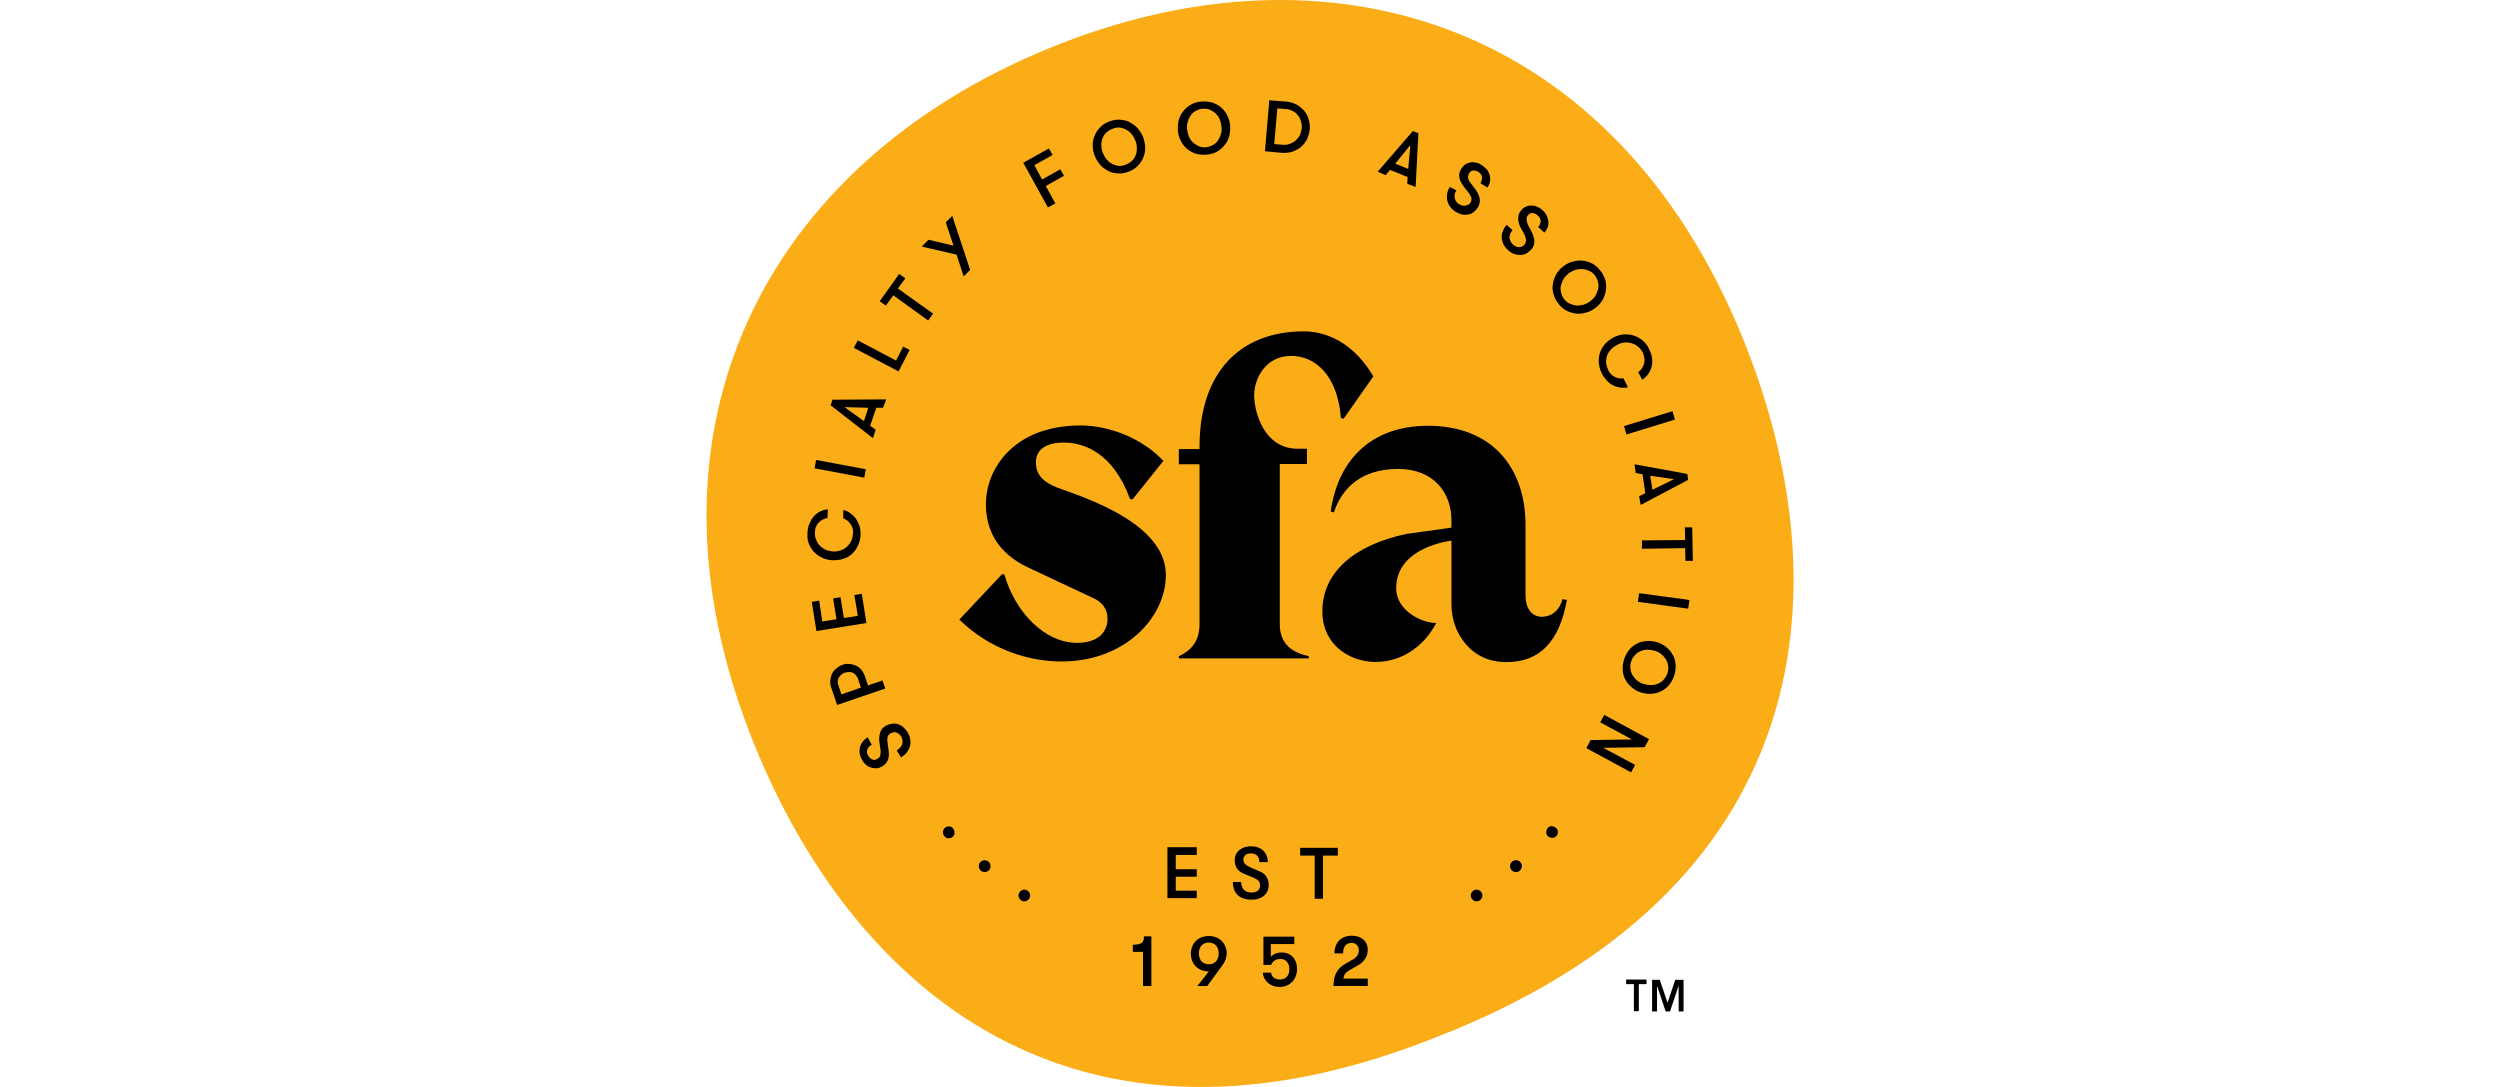 <svg width="460" height="200" viewBox="0 0 460 200" fill="none" xmlns="http://www.w3.org/2000/svg">
<g clip-path="url(#clip0_29_29)">
<path d="M192.936 8.914C141.247 30.114 115.118 78.685 138.804 137.028C156.81 181.428 197.481 218.228 265.643 190.285C265.87 190.171 266.097 190.057 266.381 190C266.609 189.885 266.893 189.828 267.12 189.714C335.282 161.714 338.747 106.8 320.741 62.4C297.055 4 244.569 -12.343 192.936 8.914Z" fill="#FBAD18"/>
<path d="M193.845 89.429C191.176 88.171 190.608 86.686 190.608 85.029C190.608 83.086 192.028 81.429 195.72 81.429C199.469 81.429 204.808 83.314 207.932 91.829L208.387 91.886L214.067 84.8C209.977 80.457 203.843 78.286 198.844 78.286C186.461 78.286 181.406 86.343 181.406 92.743C181.406 97.429 183.451 101.657 189.017 104.343L201.059 110C202.934 110.8 203.786 112.171 203.786 113.886C203.786 115.829 202.536 118.286 198.162 118.286C192.198 118.286 186.745 112.571 184.814 105.714L184.36 105.657L176.521 114C182.144 119.543 189.358 121.714 195.322 121.714C206.967 121.714 214.521 113.657 214.521 105.771C214.521 95.371 196.515 90.686 193.845 89.429Z" fill="black"/>
<path d="M235.481 114.857V85.371H240.48V82.571H238.776C232.641 82.571 230.767 75.943 230.767 72.686C230.767 69.886 232.698 65.486 237.583 65.486C241.9 65.486 246.103 68.914 246.728 76.914L247.239 77.029L252.692 69.257C249.852 64.343 245.308 60.971 239.912 60.971C227.756 60.971 220.713 68.971 220.713 82.171V82.629H216.907V85.429H220.713V114.857C220.713 118.057 219.066 119.771 216.907 120.743V121.143H240.821V120.743C237.981 120.114 235.481 118.686 235.481 114.857Z" fill="black"/>
<path d="M287.512 110.229C286.774 112.857 284.956 113.486 283.706 113.486C282.116 113.486 280.696 112.286 280.696 109.486V96.629C280.696 85.943 274.448 78.343 262.746 78.343C252.579 78.343 246.217 84.343 244.854 94.114L245.422 94.286C247.467 88.229 252.295 86.286 257.237 86.286C263.826 86.286 267.063 90.686 267.063 95.714V97.086L258.827 98.229C249.341 100.229 243.32 105.2 243.32 112.457C243.32 112.514 243.32 112.571 243.32 112.629C243.32 122.8 258.259 125.943 264.28 114.629C261.554 114.629 256.896 112.343 256.896 108.229C256.896 100.571 267.063 99.486 267.063 99.486V111.029C267.063 113.2 267.575 115.314 268.711 117.143C270.074 119.371 272.63 121.829 277.174 121.829C283.366 121.829 286.944 118 288.307 110.4L287.512 110.229Z" fill="black"/>
<path d="M189.358 165.371C189.188 165.6 188.961 165.771 188.677 165.829C188.392 165.886 188.108 165.829 187.881 165.657C187.654 165.486 187.484 165.257 187.427 164.971C187.37 164.686 187.427 164.4 187.597 164.171C187.768 163.943 187.995 163.771 188.279 163.714C188.563 163.657 188.847 163.714 189.074 163.886C189.301 164.057 189.472 164.286 189.529 164.571C189.585 164.857 189.529 165.143 189.358 165.371Z" fill="black"/>
<path d="M182.031 160.057C181.86 160.286 181.576 160.4 181.292 160.457C181.008 160.457 180.724 160.4 180.497 160.229C180.27 160.057 180.156 159.771 180.099 159.486C180.099 159.2 180.156 158.914 180.327 158.686C180.497 158.457 180.781 158.343 181.065 158.286C181.349 158.286 181.633 158.343 181.86 158.514C182.087 158.686 182.201 158.971 182.258 159.257C182.258 159.543 182.201 159.829 182.031 160.057Z" fill="black"/>
<path d="M175.328 153.943C175.101 154.171 174.874 154.229 174.533 154.229C174.249 154.229 173.965 154.114 173.794 153.886C173.567 153.657 173.51 153.429 173.51 153.086C173.51 152.8 173.624 152.514 173.851 152.343C174.078 152.114 174.306 152.057 174.59 152.057C174.874 152.057 175.158 152.171 175.328 152.4C175.555 152.629 175.612 152.857 175.612 153.143C175.669 153.486 175.555 153.714 175.328 153.943Z" fill="black"/>
<path d="M164.99 138.057C165.501 137.771 165.842 137.371 166.012 136.914C166.126 136.457 166.069 136 165.842 135.543C165.728 135.371 165.615 135.2 165.444 135.086C165.274 134.971 165.16 134.857 164.99 134.8C164.82 134.743 164.649 134.686 164.479 134.743C164.308 134.743 164.081 134.8 163.911 134.914C163.684 135.029 163.57 135.143 163.456 135.314C163.343 135.486 163.286 135.657 163.286 135.829C163.286 136 163.229 136.171 163.286 136.4C163.286 136.571 163.343 136.743 163.343 136.914C163.4 137.371 163.456 137.771 163.513 138.171C163.57 138.571 163.57 138.971 163.513 139.314C163.456 139.657 163.343 140 163.116 140.286C162.945 140.571 162.604 140.857 162.207 141.086C161.866 141.257 161.525 141.371 161.184 141.371C160.844 141.371 160.503 141.314 160.162 141.2C159.821 141.086 159.537 140.914 159.253 140.629C158.969 140.4 158.742 140.057 158.571 139.714C158.344 139.371 158.231 138.971 158.174 138.571C158.117 138.171 158.174 137.829 158.231 137.429C158.344 137.086 158.515 136.743 158.742 136.457C158.969 136.171 159.31 135.886 159.651 135.657L160.389 137.029C159.991 137.257 159.707 137.543 159.594 137.886C159.48 138.229 159.48 138.629 159.707 138.971C159.878 139.314 160.162 139.543 160.446 139.714C160.73 139.886 161.071 139.829 161.412 139.657C161.582 139.543 161.696 139.429 161.809 139.314C161.923 139.2 161.98 139.029 161.98 138.857C162.036 138.686 162.036 138.514 162.036 138.343C162.036 138.171 162.036 138 161.98 137.771C161.923 137.371 161.866 136.971 161.809 136.571C161.752 136.171 161.752 135.771 161.809 135.371C161.866 134.971 161.98 134.629 162.15 134.343C162.32 134 162.604 133.771 163.002 133.543C163.4 133.314 163.854 133.2 164.252 133.143C164.649 133.143 165.047 133.143 165.388 133.314C165.728 133.429 166.069 133.657 166.353 133.943C166.637 134.229 166.921 134.571 167.092 134.914C167.319 135.314 167.433 135.657 167.489 136.114C167.546 136.514 167.546 136.914 167.433 137.314C167.319 137.714 167.149 138.057 166.865 138.457C166.581 138.8 166.24 139.086 165.785 139.371L164.99 138.057Z" fill="black"/>
<path d="M154.027 129.714L152.948 126.514C152.778 126.057 152.721 125.6 152.778 125.143C152.834 124.686 152.948 124.286 153.118 123.943C153.289 123.543 153.573 123.257 153.914 122.971C154.254 122.686 154.595 122.457 154.993 122.343C155.391 122.171 155.845 122.114 156.243 122.171C156.64 122.171 157.038 122.286 157.435 122.457C157.833 122.629 158.174 122.857 158.458 123.2C158.742 123.543 158.969 123.943 159.139 124.4L159.707 126.114L162.377 125.2L162.888 126.686L154.027 129.714ZM157.833 124.8C157.719 124.571 157.606 124.343 157.435 124.171C157.265 124 157.095 123.886 156.867 123.771C156.64 123.657 156.413 123.657 156.186 123.657C155.959 123.657 155.675 123.714 155.447 123.771C155.22 123.829 154.993 124 154.822 124.114C154.652 124.286 154.482 124.457 154.368 124.629C154.254 124.8 154.198 125.029 154.141 125.314C154.141 125.543 154.141 125.829 154.254 126.057L154.822 127.771L158.401 126.514L157.833 124.8Z" fill="black"/>
<path d="M151.301 114.343L153.914 113.943L153.289 110.114L154.652 109.886L155.277 113.714L157.833 113.314L157.208 109.486L158.571 109.257L159.423 114.629L150.222 116.114L149.369 110.743L150.733 110.514L151.301 114.343Z" fill="black"/>
<path d="M155.163 93.829C155.618 93.943 156.015 94.114 156.413 94.4C156.811 94.686 157.151 94.972 157.435 95.371C157.719 95.772 157.947 96.229 158.117 96.686C158.287 97.2 158.344 97.714 158.344 98.286C158.344 99.029 158.174 99.714 157.89 100.343C157.606 100.972 157.265 101.429 156.811 101.886C156.356 102.286 155.845 102.629 155.22 102.8C154.652 103.029 153.97 103.086 153.346 103.086C152.721 103.086 152.096 102.971 151.528 102.743C150.96 102.514 150.449 102.172 149.994 101.772C149.54 101.372 149.199 100.857 148.915 100.229C148.631 99.657 148.517 98.972 148.574 98.229C148.574 97.543 148.688 96.914 148.915 96.4C149.142 95.886 149.369 95.429 149.71 95.029C150.051 94.629 150.449 94.343 150.903 94.114C151.358 93.886 151.812 93.772 152.323 93.714L152.266 95.314C151.926 95.371 151.642 95.486 151.358 95.6C151.074 95.772 150.846 95.943 150.619 96.171C150.392 96.4 150.278 96.686 150.108 96.972C149.994 97.314 149.938 97.657 149.938 98C149.938 98.514 149.994 99.029 150.222 99.429C150.392 99.886 150.676 100.229 150.96 100.514C151.301 100.8 151.642 101.029 152.039 101.2C152.437 101.372 152.891 101.429 153.346 101.486C153.8 101.486 154.254 101.429 154.709 101.257C155.163 101.086 155.504 100.914 155.845 100.571C156.186 100.286 156.413 99.943 156.64 99.486C156.867 99.029 156.924 98.572 156.981 97.943C156.981 97.657 156.924 97.429 156.867 97.143C156.754 96.857 156.64 96.629 156.47 96.4C156.299 96.171 156.129 95.943 155.902 95.772C155.675 95.6 155.447 95.486 155.163 95.371V93.829Z" fill="black"/>
<path d="M149.881 86.171L150.165 84.629L159.31 86.343L159.026 87.886L149.881 86.171Z" fill="black"/>
<path d="M162.491 75.029H161.241L160.105 78.343L161.128 79.086L160.616 80.629L152.834 74.571L153.175 73.543L163.059 73.486L162.491 75.029ZM155.391 74.914L158.969 77.486L159.764 75.029L155.391 74.914Z" fill="black"/>
<path d="M166.183 63.771L167.376 64.4L165.331 68.343L157.095 64L157.833 62.629L164.876 66.343L166.183 63.771Z" fill="black"/>
<path d="M164.365 54.343L163.002 56.229L161.866 55.429L165.444 50.4L166.581 51.2L165.217 53.086L171.693 57.714L170.784 58.971L164.365 54.343Z" fill="black"/>
<path d="M178.509 49.657L177.316 50.857L176.01 46.857L169.591 45.371L170.841 44.114L175.442 45.2L174.022 40.914L175.214 39.714L178.509 49.657Z" fill="black"/>
<path d="M190.324 30.4L191.744 33.029L195.095 31.143L195.777 32.343L192.425 34.229L194.186 37.429L192.823 38.172L188.279 29.943L192.993 27.314L193.675 28.514L190.324 30.4Z" fill="black"/>
<path d="M207.478 31.657C206.796 31.886 206.115 32 205.433 31.886C204.751 31.829 204.183 31.657 203.672 31.314C203.161 31.029 202.65 30.629 202.252 30.114C201.855 29.6 201.571 29.086 201.343 28.457C201.116 27.829 201.059 27.257 201.059 26.629C201.059 26 201.23 25.372 201.457 24.857C201.684 24.286 202.082 23.771 202.536 23.314C202.991 22.857 203.615 22.514 204.297 22.286C204.979 22.057 205.66 21.943 206.342 22.057C207.024 22.114 207.592 22.286 208.103 22.629C208.614 22.914 209.125 23.314 209.523 23.829C209.92 24.343 210.204 24.857 210.432 25.486C210.602 26.114 210.716 26.686 210.716 27.314C210.716 27.943 210.545 28.572 210.318 29.086C210.091 29.657 209.693 30.171 209.239 30.629C208.784 31.086 208.16 31.429 207.478 31.657ZM207.024 30.343C207.478 30.171 207.876 29.943 208.216 29.657C208.557 29.372 208.784 28.971 208.955 28.572C209.125 28.172 209.182 27.771 209.182 27.314C209.182 26.857 209.125 26.4 208.955 26C208.784 25.543 208.614 25.2 208.33 24.8C208.046 24.457 207.762 24.172 207.364 23.943C207.024 23.714 206.569 23.6 206.172 23.486C205.717 23.429 205.263 23.486 204.808 23.657C204.354 23.829 203.956 24.057 203.615 24.343C203.275 24.629 203.047 25.029 202.877 25.429C202.707 25.829 202.65 26.229 202.65 26.686C202.65 27.143 202.707 27.6 202.877 28C203.047 28.457 203.218 28.8 203.502 29.2C203.786 29.543 204.07 29.829 204.467 30.057C204.808 30.286 205.263 30.4 205.66 30.514C206.115 30.572 206.569 30.514 207.024 30.343Z" fill="black"/>
<path d="M222.076 28.457C221.338 28.514 220.656 28.457 220.031 28.286C219.406 28.057 218.838 27.771 218.384 27.371C217.93 26.971 217.532 26.457 217.248 25.886C216.964 25.314 216.794 24.743 216.737 24.114C216.68 23.486 216.737 22.857 216.85 22.229C217.021 21.6 217.248 21.029 217.646 20.571C217.986 20.057 218.498 19.657 219.009 19.314C219.577 18.971 220.202 18.743 220.997 18.686C221.735 18.629 222.417 18.686 223.042 18.857C223.667 19.086 224.235 19.371 224.689 19.771C225.143 20.171 225.541 20.686 225.825 21.257C226.109 21.829 226.279 22.4 226.336 23.029C226.393 23.657 226.336 24.286 226.223 24.914C226.052 25.543 225.825 26.114 225.427 26.571C225.087 27.086 224.575 27.486 224.064 27.829C223.496 28.171 222.815 28.4 222.076 28.457ZM221.962 27.086C222.474 27.029 222.871 26.857 223.269 26.629C223.667 26.4 223.951 26.114 224.178 25.714C224.405 25.371 224.575 24.971 224.689 24.514C224.803 24.057 224.803 23.657 224.746 23.2C224.689 22.743 224.575 22.343 224.405 21.886C224.235 21.486 223.951 21.143 223.667 20.857C223.326 20.571 222.985 20.343 222.587 20.171C222.19 20 221.735 20 221.224 20C220.713 20.057 220.315 20.229 219.918 20.457C219.52 20.686 219.236 20.971 219.009 21.371C218.782 21.714 218.611 22.114 218.498 22.571C218.384 23.029 218.384 23.429 218.441 23.886C218.498 24.343 218.611 24.743 218.782 25.2C218.952 25.6 219.236 25.943 219.52 26.229C219.861 26.514 220.202 26.743 220.599 26.914C220.997 27.086 221.451 27.143 221.962 27.086Z" fill="black"/>
<path d="M236.617 18.686C237.413 18.743 238.037 18.971 238.606 19.257C239.174 19.6 239.628 20 240.026 20.457C240.423 20.914 240.65 21.429 240.821 22.057C240.991 22.629 241.048 23.2 240.991 23.829C240.934 24.4 240.764 24.971 240.537 25.543C240.253 26.057 239.912 26.571 239.458 26.971C239.003 27.371 238.492 27.657 237.867 27.886C237.242 28.114 236.561 28.171 235.765 28.114L232.755 27.829L233.55 18.457L236.617 18.686ZM235.027 19.943L234.459 26.514L235.936 26.629C236.447 26.686 236.901 26.629 237.356 26.457C237.753 26.286 238.151 26.114 238.435 25.829C238.719 25.543 239.003 25.2 239.174 24.857C239.344 24.457 239.458 24.057 239.514 23.657C239.571 23.257 239.514 22.8 239.401 22.4C239.287 22 239.117 21.6 238.89 21.314C238.662 20.971 238.321 20.686 237.924 20.457C237.526 20.229 237.072 20.114 236.561 20.057L235.027 19.943Z" fill="black"/>
<path d="M258.941 33.828L258.997 32.571L255.76 31.257L254.964 32.228L253.488 31.6L259.963 24.114L260.986 24.514L260.474 34.4L258.941 33.828ZM259.509 26.686L256.725 30.114L259.111 31.086L259.509 26.686Z" fill="black"/>
<path d="M267.972 35.029C267.631 35.543 267.575 36.057 267.688 36.514C267.802 36.971 268.086 37.371 268.54 37.6C268.711 37.714 268.881 37.771 269.108 37.828C269.279 37.886 269.506 37.886 269.676 37.828C269.847 37.771 270.017 37.714 270.187 37.657C270.358 37.543 270.471 37.428 270.585 37.257C270.699 37.029 270.755 36.857 270.755 36.686C270.755 36.514 270.755 36.343 270.642 36.171C270.528 36 270.471 35.828 270.358 35.657C270.244 35.486 270.131 35.371 270.017 35.2C269.733 34.857 269.449 34.514 269.222 34.171C268.995 33.828 268.824 33.486 268.654 33.2C268.54 32.857 268.483 32.514 268.483 32.171C268.483 31.828 268.654 31.428 268.881 31.029C269.108 30.686 269.335 30.457 269.619 30.229C269.903 30.057 270.244 29.943 270.585 29.886C270.926 29.828 271.267 29.828 271.664 29.943C272.005 30 272.346 30.171 272.687 30.4C273.028 30.628 273.312 30.914 273.596 31.2C273.823 31.486 273.993 31.828 274.107 32.228C274.22 32.571 274.22 32.971 274.164 33.371C274.107 33.771 273.936 34.114 273.709 34.514L272.403 33.714C272.63 33.314 272.744 32.914 272.687 32.571C272.63 32.171 272.403 31.886 272.062 31.657C271.721 31.428 271.38 31.371 271.096 31.371C270.755 31.371 270.471 31.6 270.301 31.943C270.187 32.114 270.131 32.286 270.131 32.457C270.131 32.629 270.131 32.8 270.187 32.971C270.244 33.143 270.301 33.314 270.415 33.428C270.528 33.6 270.642 33.714 270.755 33.886C270.983 34.171 271.21 34.514 271.494 34.857C271.721 35.2 271.948 35.543 272.062 35.886C272.232 36.228 272.289 36.629 272.289 36.971C272.289 37.314 272.176 37.714 271.948 38.114C271.721 38.514 271.38 38.857 271.096 39.086C270.755 39.314 270.415 39.428 270.017 39.486C269.619 39.543 269.222 39.543 268.881 39.428C268.483 39.314 268.086 39.143 267.745 38.914C267.404 38.686 267.063 38.4 266.836 38.057C266.609 37.714 266.382 37.371 266.325 36.971C266.211 36.571 266.211 36.171 266.268 35.714C266.325 35.257 266.495 34.857 266.779 34.4L267.972 35.029Z" fill="black"/>
<path d="M278.31 42.343C277.913 42.8 277.742 43.257 277.742 43.771C277.799 44.229 278.026 44.629 278.424 45.029C278.594 45.143 278.765 45.257 278.935 45.371C279.105 45.429 279.276 45.486 279.503 45.486C279.673 45.486 279.844 45.429 280.014 45.371C280.185 45.314 280.355 45.2 280.469 45.029C280.639 44.857 280.696 44.686 280.753 44.457C280.809 44.286 280.809 44.114 280.753 43.886C280.696 43.714 280.639 43.543 280.582 43.371C280.525 43.2 280.412 43.029 280.355 42.914C280.128 42.514 279.957 42.114 279.73 41.771C279.56 41.429 279.446 41.029 279.389 40.686C279.333 40.343 279.333 40 279.389 39.657C279.446 39.314 279.673 38.971 279.957 38.629C280.185 38.343 280.525 38.114 280.809 38C281.15 37.886 281.491 37.771 281.832 37.829C282.173 37.829 282.513 37.886 282.854 38.057C283.195 38.171 283.536 38.4 283.82 38.686C284.161 38.971 284.388 39.257 284.558 39.6C284.729 39.943 284.842 40.286 284.899 40.686C284.956 41.086 284.899 41.429 284.786 41.771C284.672 42.114 284.445 42.514 284.161 42.8L283.025 41.771C283.309 41.429 283.479 41.086 283.479 40.686C283.479 40.286 283.309 40 282.968 39.657C282.684 39.429 282.343 39.257 282.059 39.2C281.718 39.143 281.434 39.314 281.15 39.6C281.037 39.714 280.923 39.886 280.923 40.057C280.866 40.229 280.866 40.4 280.923 40.571C280.923 40.743 280.98 40.914 281.037 41.086C281.093 41.257 281.207 41.429 281.264 41.6C281.434 41.943 281.661 42.286 281.832 42.686C282.002 43.029 282.173 43.429 282.229 43.771C282.343 44.171 282.343 44.514 282.286 44.857C282.229 45.2 282.059 45.6 281.775 45.886C281.434 46.229 281.093 46.514 280.753 46.686C280.412 46.857 280.014 46.914 279.617 46.914C279.219 46.914 278.878 46.8 278.481 46.686C278.083 46.514 277.742 46.286 277.458 46C277.117 45.714 276.89 45.371 276.663 45.029C276.492 44.686 276.379 44.286 276.322 43.886C276.265 43.486 276.322 43.086 276.492 42.629C276.606 42.229 276.89 41.771 277.231 41.371L278.31 42.343Z" fill="black"/>
<path d="M286.717 55.829C286.262 55.257 285.978 54.629 285.808 54C285.638 53.371 285.638 52.743 285.751 52.114C285.865 51.486 286.092 50.914 286.376 50.4C286.717 49.886 287.114 49.371 287.626 49.029C288.137 48.629 288.648 48.343 289.273 48.171C289.898 48 290.466 47.886 291.091 47.943C291.715 48 292.283 48.171 292.908 48.457C293.476 48.743 293.988 49.2 294.499 49.829C294.953 50.4 295.237 51.029 295.408 51.657C295.578 52.286 295.578 52.914 295.464 53.543C295.351 54.171 295.124 54.743 294.84 55.257C294.499 55.771 294.101 56.286 293.59 56.629C293.079 57.029 292.567 57.314 291.943 57.486C291.318 57.657 290.75 57.771 290.125 57.714C289.5 57.657 288.932 57.486 288.307 57.2C287.682 56.914 287.171 56.457 286.717 55.829ZM287.796 55.029C288.08 55.429 288.478 55.714 288.875 55.886C289.273 56.057 289.671 56.171 290.125 56.229C290.579 56.229 290.977 56.171 291.431 56.057C291.829 55.886 292.227 55.714 292.624 55.429C292.965 55.143 293.306 54.8 293.533 54.457C293.76 54.057 293.931 53.657 294.044 53.257C294.158 52.857 294.158 52.4 294.044 51.943C293.931 51.486 293.76 51.086 293.476 50.686C293.192 50.286 292.795 50 292.397 49.829C291.999 49.657 291.602 49.543 291.147 49.486C290.693 49.486 290.295 49.543 289.841 49.657C289.443 49.829 289.046 50 288.648 50.286C288.307 50.571 287.966 50.914 287.739 51.257C287.512 51.6 287.342 52.057 287.228 52.457C287.114 52.857 287.114 53.314 287.228 53.771C287.285 54.171 287.512 54.629 287.796 55.029Z" fill="black"/>
<path d="M299.554 71.257C299.1 71.371 298.645 71.371 298.191 71.314C297.736 71.257 297.282 71.143 296.828 70.914C296.373 70.686 295.976 70.4 295.635 70C295.294 69.6 294.953 69.2 294.726 68.686C294.385 68 294.215 67.314 294.158 66.629C294.158 65.943 294.215 65.371 294.442 64.743C294.669 64.171 295.01 63.657 295.408 63.2C295.862 62.743 296.373 62.343 296.941 62.057C297.509 61.772 298.077 61.6 298.702 61.543C299.327 61.486 299.952 61.543 300.52 61.714C301.088 61.886 301.656 62.172 302.167 62.572C302.678 62.971 303.076 63.486 303.417 64.171C303.701 64.8 303.928 65.371 303.985 65.943C304.041 66.514 304.041 67.029 303.871 67.543C303.757 68.057 303.53 68.457 303.246 68.857C302.962 69.257 302.565 69.6 302.167 69.886L301.429 68.457C301.713 68.286 301.94 68.057 302.11 67.772C302.281 67.486 302.394 67.2 302.508 66.914C302.565 66.629 302.621 66.286 302.565 65.943C302.508 65.6 302.451 65.257 302.281 64.914C302.053 64.457 301.769 64.057 301.372 63.772C301.031 63.486 300.633 63.257 300.179 63.143C299.781 63.029 299.327 62.971 298.872 63.029C298.418 63.086 298.02 63.2 297.623 63.429C297.168 63.657 296.828 63.886 296.487 64.229C296.146 64.572 295.919 64.914 295.748 65.314C295.578 65.714 295.521 66.171 295.521 66.629C295.521 67.086 295.692 67.6 295.919 68.114C296.032 68.343 296.203 68.572 296.373 68.8C296.6 69.029 296.828 69.2 297.055 69.314C297.282 69.429 297.566 69.543 297.85 69.6C298.134 69.657 298.418 69.657 298.702 69.6L299.554 71.257Z" fill="black"/>
<path d="M307.734 75.657L308.188 77.2L299.27 79.943L298.816 78.4L307.734 75.657Z" fill="black"/>
<path d="M301.599 91.314L302.735 90.743L302.224 87.257L300.974 87.029L300.747 85.429L310.46 87.2L310.631 88.286L301.883 92.914L301.599 91.314ZM308.018 88.171L303.644 87.543L304.041 90.114L308.018 88.171Z" fill="black"/>
<path d="M310.062 99.371L310.006 97.029H311.369L311.483 103.2H310.119L310.062 100.857L302.11 100.971V99.429L310.062 99.371Z" fill="black"/>
<path d="M310.858 110.4L310.63 112L301.372 110.743L301.599 109.143L310.858 110.4Z" fill="black"/>
<path d="M298.816 121.371C299.043 120.629 299.384 120.057 299.781 119.543C300.236 119.029 300.69 118.686 301.258 118.4C301.826 118.114 302.394 118 303.019 117.943C303.644 117.886 304.269 118 304.893 118.171C305.518 118.343 306.03 118.629 306.541 119.029C307.052 119.429 307.45 119.886 307.734 120.4C308.074 120.914 308.245 121.543 308.302 122.171C308.358 122.8 308.302 123.543 308.074 124.229C307.847 124.971 307.506 125.543 307.109 126.057C306.654 126.571 306.2 126.914 305.632 127.2C305.064 127.486 304.496 127.6 303.871 127.657C303.246 127.714 302.621 127.6 301.997 127.429C301.372 127.257 300.861 126.971 300.349 126.571C299.838 126.171 299.44 125.714 299.156 125.2C298.816 124.686 298.645 124.057 298.588 123.429C298.532 122.8 298.588 122.114 298.816 121.371ZM300.122 121.771C299.952 122.229 299.952 122.686 300.008 123.143C300.065 123.6 300.236 124 300.463 124.343C300.69 124.686 300.974 125.029 301.372 125.314C301.713 125.6 302.11 125.771 302.565 125.886C303.019 126 303.417 126.057 303.871 126.057C304.325 126.057 304.723 125.943 305.121 125.771C305.518 125.6 305.859 125.371 306.143 125.029C306.427 124.686 306.654 124.286 306.825 123.829C306.995 123.371 306.995 122.914 306.938 122.457C306.882 122 306.711 121.6 306.484 121.257C306.257 120.914 305.973 120.571 305.575 120.286C305.177 120 304.837 119.829 304.382 119.714C303.928 119.6 303.53 119.543 303.076 119.543C302.621 119.543 302.224 119.657 301.826 119.829C301.429 120 301.088 120.229 300.804 120.571C300.463 120.914 300.236 121.314 300.122 121.771Z" fill="black"/>
<path d="M295.01 137.6L300.861 140.743L300.122 142.114L291.886 137.657L292.681 136.171L300.293 136.057L294.442 132.914L295.18 131.543L303.417 136L302.621 137.486L295.01 137.6Z" fill="black"/>
<path d="M286.319 152.343C286.546 152.571 286.66 152.8 286.66 153.086C286.66 153.371 286.546 153.657 286.376 153.829C286.149 154.057 285.922 154.171 285.638 154.171C285.354 154.171 285.07 154.057 284.842 153.886C284.615 153.657 284.502 153.429 284.502 153.143C284.502 152.857 284.615 152.571 284.786 152.343C285.013 152.114 285.24 152 285.524 152C285.865 152.057 286.092 152.171 286.319 152.343Z" fill="black"/>
<path d="M279.787 158.686C279.957 158.914 280.071 159.2 280.014 159.486C280.014 159.771 279.844 160 279.617 160.229C279.389 160.4 279.105 160.514 278.821 160.457C278.537 160.457 278.31 160.286 278.083 160.057C277.913 159.829 277.799 159.543 277.856 159.257C277.856 158.971 278.026 158.743 278.253 158.514C278.481 158.343 278.765 158.229 279.049 158.286C279.389 158.343 279.617 158.457 279.787 158.686Z" fill="black"/>
<path d="M272.573 164.171C272.744 164.4 272.8 164.686 272.744 164.971C272.687 165.257 272.516 165.486 272.289 165.657C272.062 165.829 271.778 165.886 271.494 165.829C271.21 165.771 270.983 165.6 270.812 165.371C270.642 165.143 270.585 164.857 270.642 164.571C270.699 164.286 270.869 164.057 271.096 163.886C271.323 163.714 271.607 163.657 271.891 163.714C272.176 163.771 272.403 163.943 272.573 164.171Z" fill="black"/>
<path d="M220.202 155.943V157.314H216.339V159.943H220.202V161.314H216.339V163.886H220.202V165.257H214.805V155.886H220.202V155.943Z" fill="black"/>
<path d="M226.847 162.286H228.381C228.381 163.486 229.063 164.229 230.256 164.229C231.278 164.229 231.846 163.772 231.846 162.914C231.846 162.229 231.505 161.829 230.483 161.429L228.949 160.8C227.756 160.343 227.188 159.486 227.188 158.286C227.188 156.743 228.438 155.714 230.199 155.714C232.073 155.714 233.266 156.857 233.266 158.629H231.732C231.732 157.6 231.164 157.029 230.142 157.029C229.29 157.029 228.779 157.486 228.779 158.171C228.779 158.8 229.233 159.257 230.312 159.714L231.676 160.286C232.868 160.743 233.437 161.6 233.437 162.857C233.437 164.457 232.187 165.543 230.369 165.543C228.097 165.543 226.847 164.4 226.847 162.286Z" fill="black"/>
<path d="M239.23 157.429V156H246.16V157.429H243.434V165.372H241.9V157.429H239.23Z" fill="black"/>
<path d="M208.444 175.143V173.829C210.148 173.829 210.488 173.371 210.488 172.286H211.852V181.429H210.318V175.143H208.444Z" fill="black"/>
<path d="M224.973 177.543L222.133 181.429H220.315L222.417 178.743C220.372 178.743 219.122 177.314 219.122 175.486C219.122 173.657 220.372 172.229 222.417 172.229C224.462 172.229 225.711 173.657 225.711 175.486C225.655 176.229 225.427 176.971 224.973 177.543ZM222.417 177.429C223.61 177.429 224.235 176.571 224.235 175.429C224.235 174.286 223.61 173.429 222.417 173.429C221.224 173.429 220.599 174.286 220.599 175.429C220.599 176.571 221.224 177.429 222.417 177.429Z" fill="black"/>
<path d="M232.357 178.971H233.891C233.948 179.771 234.629 180.228 235.481 180.228C236.617 180.228 237.242 179.486 237.242 178.343C237.242 177.2 236.617 176.457 235.652 176.457C234.8 176.457 234.232 176.743 233.891 177.543H232.471V172.343H238.151V173.714H233.834V176.057C234.345 175.486 235.084 175.257 235.822 175.257C237.583 175.257 238.662 176.514 238.662 178.286C238.662 180.114 237.413 181.6 235.425 181.6C233.777 181.6 232.471 180.514 232.357 178.971Z" fill="black"/>
<path d="M247.58 177.314L248.887 176.571C249.625 176.171 250.023 175.6 250.023 174.857C250.023 174.057 249.455 173.486 248.716 173.486C247.694 173.486 247.126 174.171 247.126 175.429H245.535C245.535 173.429 246.785 172.171 248.716 172.171C250.534 172.171 251.67 173.2 251.67 174.8C251.67 175.886 251.045 176.971 249.909 177.6L248.603 178.343C247.58 178.914 247.296 179.257 247.183 180.057H251.67V181.429H245.365C245.365 179.429 246.047 178.171 247.58 177.314Z" fill="black"/>
<path d="M300.633 181.086H299.213V180.229H302.962V181.086H301.542V186.057H300.633V181.086ZM303.871 180.286H305.405L306.825 184.514L308.245 180.286H309.778V186.114H308.87V181.371L307.279 186.114H306.484L304.893 181.371V186.114H303.985V180.286H303.871Z" fill="black"/>
</g>
<defs>
<clipPath id="clip0_29_29">
<rect width="460" height="200" fill="white"/>
</clipPath>
</defs>
</svg>
